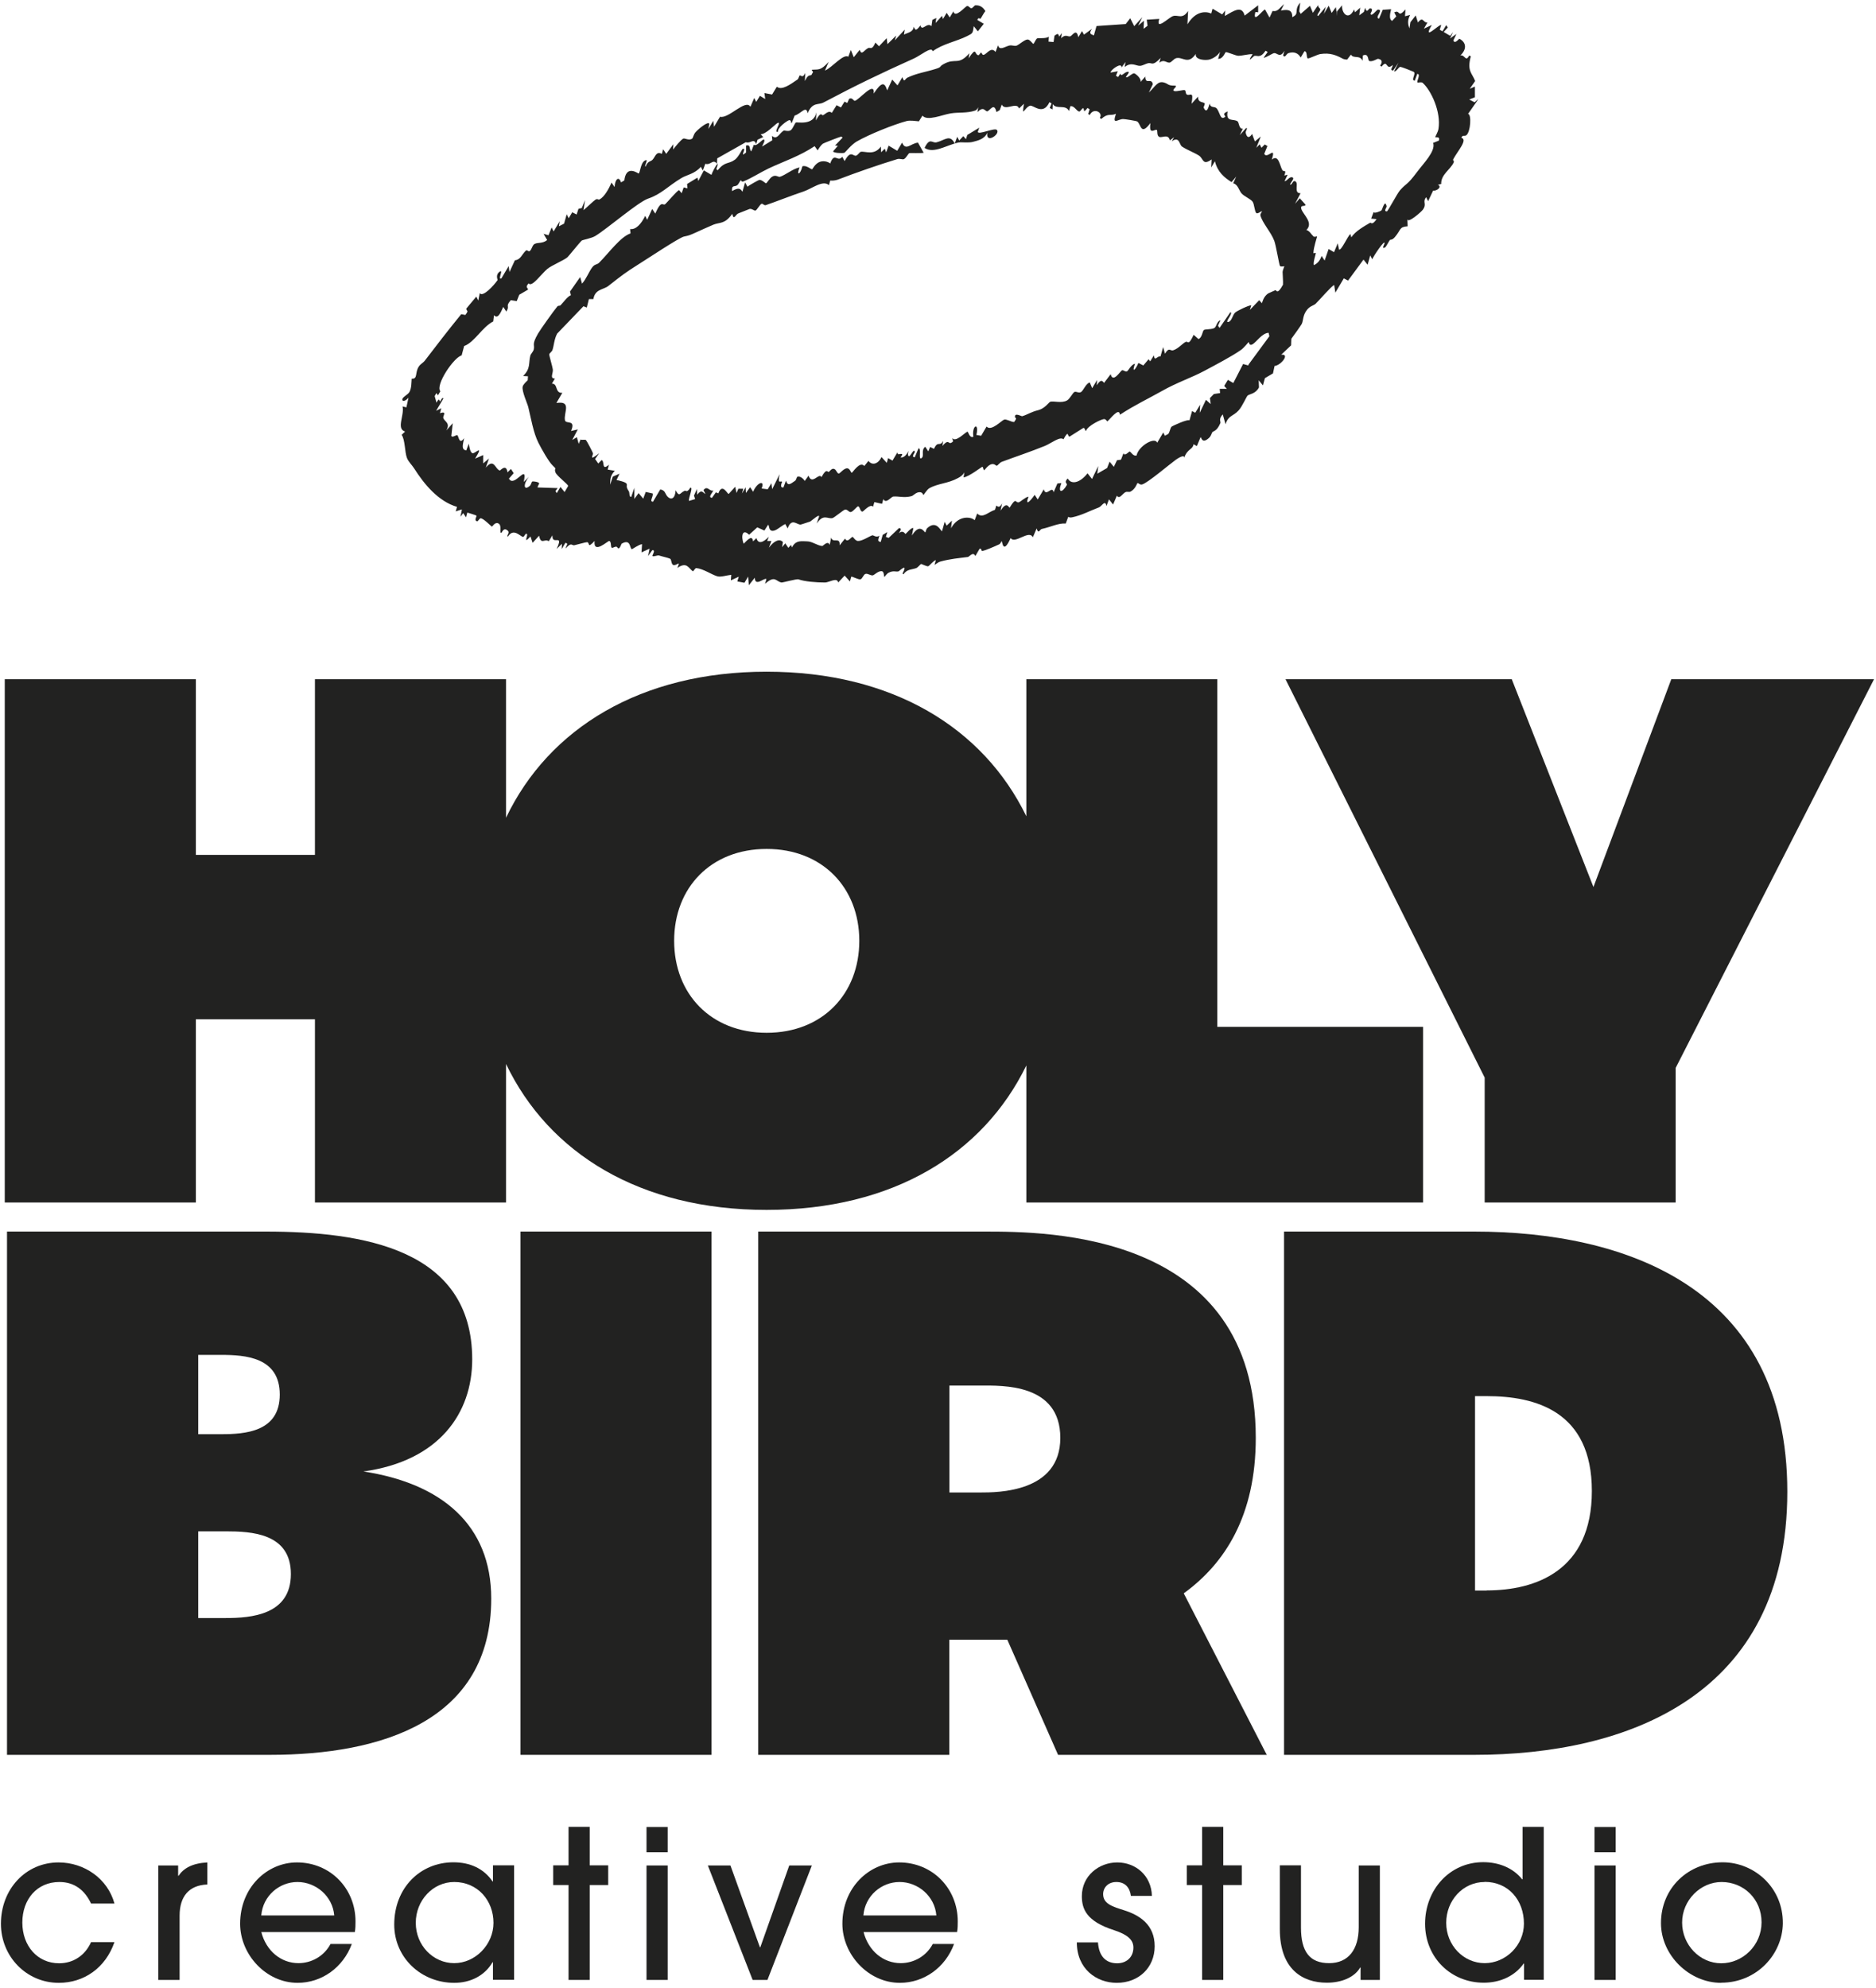 <svg xmlns="http://www.w3.org/2000/svg" id="Calque_1" viewBox="0 0 141.95 150.4"><defs><style> .st0 { fill: #222221; } </style></defs><g><path class="st0" d="M8.66,146.94c-.68,1.96-2.31,3.08-4.21,3.08-2.46,0-4.38-2-4.38-4.47,0-2.61,1.87-4.64,4.36-4.64,1.95,0,3.72,1.23,4.23,3.11h-1.77c-.48-1.01-1.25-1.63-2.4-1.63-1.68,0-2.8,1.3-2.8,3.07s1.15,3.08,2.78,3.08c1.09,0,1.97-.6,2.42-1.6h1.79-.02Z"></path><path class="st0" d="M11.98,149.8v-8.66h1.5v.78h.03c.39-.58,1.05-.95,2.18-1.01v1.67c-1.39.05-2.1.9-2.1,2.36v4.86h-1.61Z"></path><path class="st0" d="M19.77,146.17c.37,1.44,1.5,2.36,2.81,2.36,1,0,1.94-.53,2.43-1.45h1.61c-.66,1.78-2.27,2.94-4.1,2.94-2.4,0-4.35-2.15-4.35-4.47,0-2.74,2.03-4.64,4.3-4.64,2.52,0,4.43,1.97,4.43,4.46,0,.26,0,.51-.05.81h-7.08,0ZM25.29,144.92c-.12-1.47-1.4-2.53-2.78-2.53s-2.62,1.05-2.74,2.53h5.52Z"></path><path class="st0" d="M37.3,149.8v-1.34h-.03c-.6,1.03-1.68,1.56-2.9,1.56-2.5,0-4.54-1.9-4.54-4.41,0-2.77,1.96-4.71,4.48-4.71,1.25,0,2.3.47,2.96,1.45h.03v-1.22h1.6v8.66h-1.6ZM37.34,145.48c0-1.69-1.2-3.09-2.97-3.09-1.61,0-2.91,1.39-2.91,3.09s1.31,3.05,2.91,3.05,2.97-1.41,2.97-3.05Z"></path><path class="st0" d="M43.02,149.8v-7.18h-1.16v-1.49h1.16v-2.91h1.6v2.91h1.4v1.49h-1.4v7.18h-1.6Z"></path><path class="st0" d="M48.92,140.14v-1.91h1.6v1.91h-1.6ZM48.92,149.8v-8.66h1.6v8.66h-1.6Z"></path><path class="st0" d="M56.95,149.8l-3.39-8.66h1.71l2.23,6.19h.03l2.19-6.19h1.71l-3.36,8.66h-1.13.01Z"></path><path class="st0" d="M65.34,146.17c.37,1.44,1.5,2.36,2.81,2.36,1,0,1.94-.53,2.43-1.45h1.61c-.66,1.78-2.27,2.94-4.1,2.94-2.4,0-4.35-2.15-4.35-4.47,0-2.74,2.03-4.64,4.3-4.64,2.52,0,4.43,1.97,4.43,4.46,0,.26,0,.51-.05.81h-7.08,0ZM70.85,144.92c-.12-1.47-1.4-2.53-2.78-2.53s-2.62,1.05-2.74,2.53h5.52Z"></path><path class="st0" d="M85.57,143.44c-.08-.63-.44-1.05-1.1-1.05-.62,0-1,.42-1,.92,0,.74.74.95,1.59,1.22,1.2.38,2.31,1.11,2.31,2.72s-1.2,2.77-2.87,2.77c-1.54,0-3.02-1.06-3.02-3.06h1.6c.07,1.05.6,1.58,1.45,1.58.74,0,1.23-.49,1.23-1.19,0-.59-.45-.98-1.45-1.31-2.1-.67-2.45-1.6-2.45-2.58,0-1.53,1.28-2.55,2.68-2.55s2.58,1,2.62,2.53h-1.6.01Z"></path><path class="st0" d="M90.96,149.8v-7.18h-1.16v-1.49h1.16v-2.91h1.6v2.91h1.4v1.49h-1.4v7.18h-1.6Z"></path><path class="st0" d="M102.95,149.8v-.94h-.03c-.42.73-1.39,1.15-2.52,1.15-1.83,0-3.56-1-3.56-4.05v-4.83h1.6v4.71c0,1.82.66,2.69,2.13,2.69s2.24-1.05,2.24-2.72v-4.67h1.6v8.66h-1.46Z"></path><path class="st0" d="M115.32,149.8v-1.24h-.03c-.66.94-1.77,1.45-3.02,1.45-2.48,0-4.44-1.9-4.44-4.46s1.85-4.66,4.4-4.66c1.16,0,2.25.42,2.95,1.3h.03v-3.97h1.6v11.57h-1.49ZM112.34,142.39c-1.64,0-2.91,1.39-2.91,3.09s1.31,3.05,2.91,3.05,2.97-1.35,2.97-2.99c0-1.77-1.17-3.16-2.97-3.16h0Z"></path><path class="st0" d="M120.65,140.14v-1.91h1.6v1.91h-1.6ZM120.65,149.8v-8.66h1.6v8.66h-1.6Z"></path><path class="st0" d="M130.23,150.02c-2.4,0-4.55-2.08-4.55-4.52,0-2.64,2.05-4.6,4.67-4.6,2.36,0,4.58,1.88,4.55,4.63-.03,2.31-1.95,4.48-4.67,4.48h0ZM130.27,142.39c-1.6,0-2.99,1.38-2.99,3.07s1.34,3.08,2.96,3.08,3.05-1.35,3.05-3.1-1.34-3.05-3.03-3.05h.01Z"></path></g><g><path class="st0" d="M111.84,7.51l-.26.23-.41-.21.43-.17v-.81l-.39.17.41-.59c-.24-.62-.63-.74-.33-1.87l-.12-.06c-.28.54-.33-.1-.67,0,.66-.65.25-1.12-.08-1.27-.03,0-.34.44-.45.13l.23-.49-.48.34.23-.49-.22.29-.49-.29.31-.34-.12-.18-.28.47-.21-.12.11-.36c-.16-.07-1.46,1.29-.71,0l-.6.28.27-.47c-.34.04-.32-.51-.72,0l-.17-.53-.4.51-.07.47c-.1-.25-.19-.58.05-1.02l-.39.1.04-.52c-.63.71-.38-.02-.85.23l.15.3-.31.34c-.24-.1-.18-.49-.08-.88l-.63.04-.28.67c-.39-.06.39-.69-.09-.68-.09,0-.51.6-.56.3,0-.02.28-.42-.05-.39-.1,0-.22.43-.35-.05l-.1.31-.35.26.07-.58-.39.35-.07-.21c-.43.89-.96.27-.91-.32l-.4.48.02.34-.09-.68-.32.44-.22-.55-.37.62.15-.54-.58.7c-.18-.04.14-.32.16-.49.01-.1-.19-.16-.16-.34l-.4.59-.22-.53-.7.61-.11-.19.07-.66c-.53.62,0,.81-.6,1.1.02-.62-.42-.58-.86-.5l.24-.49c-.41.36-.48.59-.87.52l-.23.5-.34-.61c-.15,0-.97,1.15-.73.19l.21.02V.4l-1.02.78c-.21-.78-.78-.39-1.5.03l.02-.41-.22.29-.73-.43-.1.36c-.48-.2-1.21-.15-1.8.82l.05-1.01c-.44.67-.76.26-1.15.39-.31.1-1.34,1.15-1.03.21l-.95.06.06.46-.3.23.03-.61-.44.37.32-.64-.62.68-.3-.6-.34.44-2.21.15-.2.71c-.19-.1-.43-.09-.14-.5l-.61.44-.15-.27-.28.47c-.13-.73-.46-.11-.61-.07-.18.05-.34-.2-.69.14l.06-.38-.21.26c-.05-.23-.1-.26-.35-.07l-.07.48-.38-.03.02-.37c-.24.17-.81.07-.89.13-.1.07-.2.34-.27.41-.04.03-.28-.35-.45-.33-.23,0-.66.42-.85.47-.15.04-.31-.05-.5-.02-.33.06-.78.44-.88-.02l-.19.51c-.35-.43-.65.16-.9.22-.12.03-.13-.18-.21-.17-.02,0-.14.21-.19.2-.33-.06-.1-.71-.74.23l.06-.38c-.87.98-1.04.3-1.97.83-.35.2-.08.2-.6.36-.69.22-1.42.32-2.11.65-.22.11-.23.43-.39-.03l-.37.62-.4-.44-.38.82c-.19-.61-.4-.7-1.02.24.11-1.04-1.13.52-1.44.55-.08,0-.2-.29-.42-.15l-.14.31-.21-.1-.27.44-.33-.17-.36.58c-.24-.23-.5.11-.67.18-.08.03-.15-.35-.53.39l.03-.61c-.2,1.04-1.45.71-1.55.77-.08.05-.21.42-.36.56-.17.16-.51.02-.56.05-.36.23-.49.73-.89.4l.03.33-.78.48.17-.37c.07-.55-.52.44-.79.23l-.19.5c-.2-.16-.01-.54-.4-.44v.53c-.57.48.12-.41-.26-.27-.03,0-.29.59-.58.81-.51.37-.75.11-1.3.8l-.11-.08c.35-.94-.22,0-.37.43l-.57-.34-.42.8-.07-.25-.78.48.03.33-.29-.07-.15.44-.2-.24c-.2.1-.88.92-1.04,1.06-.2.17-.27-.39-.76.72l-.23-.35-.38.82-.15-.3c-.32.65-.72,1.06-1.14,1l.03.33c-.76.25-1.64,1.48-2.37,2.21-.18.18-.33.09-.53.36-.25.33-.45.88-.77,1.23l-.14-.5-.77,1.1.07.27c-.29.13-.52.49-.78.76-.08.08-.16,0-.25.1-.22.25-1.29,1.75-1.46,2.05-.49.85-.24.82-.32,1.19-.04.18-.23.35-.26.47-.15.57.04.98-.55,1.55l.37.02-.02.3c-.12.12-.34.31-.38.48-.08.34.35,1.26.42,1.54.22.89.38,1.93.77,2.71.23.46.78,1.43,1.06,1.7.43.4.09.15.23.54.09.26.98.92.96,1.03l-.27.46-.31-.39-.28.47-.1-.16.17-.22-1.51-.05c-.06,0,.11-.27.11-.31-.02-.1-.45-.18-.54-.13-.02.01-.09.24-.15.3-.5.45-.54-.12-.08-.67l-.4.39c.32-1.53-.72.5-1.12-.25l.36-.41-.21-.32-.26.26c-.09-.7-.55-.13-.58-.14-.36-.1-.43-.98-1.06-.22l.24-.69-.44.37v-.63l-.61.27c.7-1.14-.02-.36-.19-.41-.19-.05-.24-.48-.29-.72l-.19.51c-.39-.07-.26-.42-.16-.93-.39.56-.41-.19-.52-.22s-.37.21-.45.05l.11-.96-.49.55c.34-.59-.15-.66-.23-.96-.04-.14.32-.53-.25-.35l.1-.37-.39.19.55-.93c-.1-.15-.18.18-.26.22-.05.02-.02-.38-.26.1l-.14-.5.13-.23.12.17.18-.31c-.4-.46,1.02-2.57,1.61-2.71l.19-.71c.77-.27,1.38-1.45,2.2-1.86l.06-.47c.27.3.48-.12.7-.63l.23.35c.3-.46-.11-.34.34-.86l.45.07.19-.48.65-.38c.09-.1-.27-.15.06-.48.24.33.97-.73,1.42-1.1.33-.27,1.28-.66,1.52-.88.09-.08.92-1.12,1.08-1.26.05-.05.74-.17,1.03-.35.9-.55,3.23-2.56,3.98-2.82,1.02-.35,1.46-.91,2.53-1.56.41-.25.99-.3,1.47-.85l.15.28.19-.51c.41.14.57-.41.88,0l.02-.41,2.16-1.22c.38.13.6-.35.79.14l.1-.33.43-.2-.2-.22c.36.05,1.09-.73,1.26-.83.43-.23-.35.77.05.65-.04-.32.7-.84.85-.88.16-.04.14.27.19.23l.23-.58c.44-.1.89-.82.98-.17.37-.88.8-.6,1.21-.82,2.51-1.33,4.35-2.21,6.84-3.33.49-.22,1.35-.95,1.41-.54.75-.56,1.79-.74,2.61-1.15.44-.22.42-.21.5-.75l.31.39.45-.57-.49-.29c.11-.27.19-.04.24-.1.08-.08.24-.43.37-.57-.18-.29-.39-.45-.75-.44-.09,0-.19.2-.3.22-.12.02-.2-.2-.35-.16-.12.03-.9.96-1.02.4l-.28.46-.23-.35-.28.47-.07-.24-.49.54.06-.38-.3.14-.07.48c-.33-.34-.72.44-.83-.06-.35.44-.38.39-.51.1-.05.43-.46.44-.74.6l.06-.38-.75.81.1-.36-.66.65-.06-.45-.58.61-.27-.28c-.28.64-.38.32-.56.42-.33.18-.48.58-.63.13l-.45.56-.22-.55-.19.51c-.39-.24-1.21.81-1.77,1.05l.28-.66c-.63.7-.77.55-1.29.6l.11.17-.13.23c-.23.04-.3.07-.49.45l.03-.61c-.2.44-.33.15-.42.19-.03,0-.09.25-.16.3-.54.37-1.2.86-1.57.55l-.36.59-.58-.11.06.45-.4-.24-.28.46-.15-.3-.29.67c-.35-.63-1.67.94-2.3.75l-.45.76-.06-.45-.37.62.07-.39c-.08-.24-.85.41-1.05.64-.13.15-.19.42-.23.46-.24.21-.59-.05-.7.02-.2.12-.57.58-.76.82l.02-.4-.54.73-.23-.35-.1.35c-.45-.22-.48.22-.72.46-.15.14-.33.06-.51.5-.16,0,.3-.65-.06-.45-.33.19-.34.9-.47.98-.34-.21-.96-.49-1.08.52l-.25.15c-.15-.48-.45-.29-.49.35l-.23-.34c-.19.46-.54,1.09-.91,1.28-.09.05-.15-.09-.31.02-.15.1-.69.62-.9.79l.12-.76-.25.6-.25.06-.14.43-.33-.17-.27.45-.15-.3-.2.71-.39.2.06-.38-.46.77-.15-.3-.24.59-.37-.11.27.47c-.34.28-.69.17-.94.29-.18.08-.21.39-.36.53-.13.12-.2-.14-.33,0-.29.28-.39.68-.81.71l-.41.89-.06-.45-.55.93c-.32.17.2-.75-.14-.5-.34.25-.13.6-.15.63-.3.43-1.12,1.32-1.35.99l-.11.56-.15-.3-.76.91c.02.23.22.09-.07.48l-.31-.06c-.94,1.15-1.85,2.33-2.76,3.52-.12.16-.33.25-.45.44-.31.46-.06.96-.54.92-.02.26-.01.71-.16.99-.12.23-.54.39-.55.58,0,.21.3.09.47-.14l-.16.74-.29-.07c.15.69-.5,1.69.19,1.9l-.26.25c.27.37.23,1.34.41,1.77.12.28.36.5.53.76.76,1.2,1.83,2.5,3.25,2.92l-.1.34.47-.15-.11.56.21-.28.21.32.1-.36s.64.19.69.23c.05.05-.23.39.07.43.04,0,.18-.23.24-.23.24,0,.81.64.87.63.02,0,.21-.34.45-.25.36.13.05.81.27.71.04-.02.16-.45.48-.14.17.17-.15.38,0,.44.43-.7.96.02,1.15.02.09,0,.15-.25.25-.24.22.03-.34.9.31.21l.16.48.49-.54c.15.73.41.19.73.42l.28-.45c-.05.84.89-.21.32,1.03l.4-.39-.02.4.28-.47c.27.05.06.17.02.43.45-.53.46-.2.66-.25.11-.02.89-.24.96-.23.24.02-.03.54.57-.09-.11,1.05,1.01-.03,1.11,0,.19.05.07.48.21.52.06.01.21-.1.32-.09.08,0,.11.15.18.13.14-.05.19-.33.23-.36.69-.38.59.32.76.42.03.02.54-.36.78-.38l-.04.62.61-.28-.11.56.31-.44c.31-.05-.04.41.02.44.11.07.38-.09.51-.04.24.08.64.16.82.24.12.05.08.45.26.48.29.05.55-.41.29.22.72-.5.85.02,1.17.25.04.03.18-.25.26-.24.56.06,1.13.48,1.59.62.27.08.74-.08,1.06-.11l-.03.42.6-.28-.11.36.54.1.28-.47.05.66.45-.57c.03.72.7-.02.88.1l-.1.36c.77-.69.82-.16,1.25-.1.08.01,1.14-.28,1.27-.24.47.17,1.35.24,2.02.24.29,0,.93-.42.99,0l.49-.52.4.44.1-.36c.07-.03.53.23.69.2.15-.02.23-.37.39-.41.16-.05.37.13.55.11.12-.02.43-.37.7-.31.18.05.12.45.19.42.02,0,.15-.23.31-.31.37-.19.53-.05.74-.1.07-.02.76-.71.31.17l.08.05c.24-.4.65-.35.96-.47.13-.05.31-.3.37-.31.04,0,.46.21.54.17.11-.05.39-.43.57-.46l-.1.36c.14-.08.3-.22.43-.25.76-.21,1.41-.26,2.1-.35.11-.02.39-.44.56-.07l.32-.55c.15-.08.12.19.21.17.26-.06.85-.31,1.28-.51.08-.04.17-.23.18-.24.05-.02.09,1.09.68-.23.34.48,1.39-.66,1.68-.06l.29-.67c.14.48.23.07.39.04.63-.13,1.27-.46,1.81-.41l.19-.51c.07.06.18.06.29.04.73-.15,1.38-.51,2.03-.75.22-.08.47-.63.57-.1l.19-.51.31.39.29-.67c.19.31.42-.15.64-.26.15-.07.26.01.38-.04.38-.19.51-.64.53-.65.09-.02.19.16.37.1.44-.14,2.01-1.48,2.53-1.86.18-.13.7-.45.63-.14.26-.72.65-.61.72-1.04l.25.14.28-.67c.06-.03.09.55.63.06.19-.17.21-.39.26-.44.1-.11.34-.06.61-.69.05-.12-.17-.27.18-.66l.21.75c.21-.69.57-.58,1-1.06.27-.3.58-1.03.67-1.11.15-.13.6-.12.86-.62l-.02-.54.32.39.15-.55.61-.36.12-.56c.49-.05,1.19-.94.5-.85l.75-.71.02-.5c.17-.22.7-.97.78-1.11.14-.25.06-.67.43-1.11.23-.27.48-.29.63-.43.28-.27,1.17-1.31,1.4-1.42l.09.58.64-1.08.32.17,1.17-1.59.31.39.2-.71.15.3c.07-.21.99-1.58.93-1.2-.01.07-.26.46.04.3.08-.04.3-.49.37-.57.03-.03.16.04.38-.22.48-.57.31-.76.96-.81l-.02-.53c.04.33,1.04-.55,1.16-.71.35-.47-.05-.57.26-.96l.15.3.38-.8c.25.05.71-.28.36-.44l.25-.06c-.03-.72.69-1.07.95-1.64.05-.1-.09-.13-.04-.23.33-.63,1.13-1.48.61-1.63.12-.25.23-.08.38-.19.32-.23.41-1.61.13-1.61l.72-1.03.04-.07ZM94.45,27.65l-.39-.11-.74,1.44-.41-.24-.28.46.2.22h-.54l.03.32-.47.07-.3.31.06.45-.36-.32-.47.98.03-.61-.37.61-.24-.13-.2.71c-.1-.13-1.29.41-1.36.48-.09.1-.13.4-.24.54l-.26.14-.12-.25-.46.78c-.15-.48-1.41.23-1.56.96-.26.08-.42-.27-.52-.3-.05-.01-.38.4-.47.13l-.19.49-.3.04-.24.5-.32-.39-.19.48-.74.43.07-.58-.47.98-.34-.43c-.59.75-1.24.87-1.5.39-.33.33,0,.36-.07.5-.35.62-.7.61-.41-.15l-.3.03-.29.67c-.09-.58-.58.41-.74-.23l-.46.77-.23-.35c-.31.45-.76.93-.47.14-.2.01-.58.37-.72.42-.15.06-.24-.14-.31-.09-.19.11-.35.46-.4.5-.04.03-.2-.55-.68.23l.11-.56c-.17.35-.3.28-.43.17l-.1.32c-.55.18-.94.69-1.35.28l-.19.51c-.32-.3-1.26-.36-1.79.61l.07-.58-.4.38-.15-.29-.2.71c-.08.04-.4-.88-1.11-.24-.09.08-.14.32-.15.33-.08.03-.39-.77-1.02.24l.11-.56c-.15-.08-.54.42-.6.44-.03,0-.17-.34-.5-.05.19-.3.21-.35.02-.4l-.79.75-.21-.08.11-.36-.35.21-.15.54c-.25-.06-.21-.13-.1-.48-.22.17-.46-.04-.52-.03-.21.05-.76.44-1.1.43-.2,0-.36-.31-.41-.31-.13.02-.38.49-.57.13l-.41.51c.06-.69-.52-.11-.64-.59l-.11.56c-.14-.38-.5.09-.56.08-.39-.03-.76-.35-1.15-.35-.35,0-.87-.13-1.14.46l-.08-.19-.2.22-.23-.34-.24.29.06-.39c-.25-.27-.66-.11-1.06.43l.19-.51h-.32l.13-.32c-.45.46-.82.57-.94.1l-.26.25c-.06-.48-.35-.19-.71.18-.22-.57-.09-1.18.41-.68l.62-.56.54.24.27-.42c.13-.09-.03.68.61.37.15-.07.52-.37.7-.44l.18.33c.29-.83.7-.27.98-.29.04,0,.62-.2.72-.23.08-.03.88-.77.63-.25l-.13.4c.51-.76.81-.33,1.19-.41.13-.03.82-.61.94-.64.19-.05.31.22.46.18.21-.07.46-.45.55-.43.14.04.15.45.34.39.08-.03.57-.61.78-.36l.1-.35.58.13.1-.36c.19.4.59-.17.74-.19.43-.04.81.12,1.39-.03.15-.04.34-.31.63-.3.22,0,.25.22.27.21.05-.02.26-.4.45-.51.65-.37,1.41-.35,2.17-.77.18-.1.34-.19.48-.43l-.06.38c.42-.05,1.36-.8,1.42-.8.08,0,.07.28.15.25.03-.01.25-.34.49-.43.26-.11.4.12.46.1s.23-.25.38-.3c1.1-.41,2.14-.75,3.25-1.2.47-.19,1.15-.75,1.41-.5.43-.8.28-.16.47-.21.05-.02.98-.63,1.03-.65.12-.04.15.26.2.23.14-.41,1.13-.87,1.35-.9.18-.02.24.2.27.17.19-.13.9-1.12.95-.5,1.13-.74,2.16-1.22,3.15-1.78,1.18-.67,2.23-1,3.26-1.55.8-.43,2.07-1.09,2.76-1.58.22-.16.55-.57.57-.59.03,0,.03.31.28.18.31-.17.72-.85,1.23-.88l.06.26-1.59,2.16v.05ZM97.09,21.52c-.45.84-.52.42-.56.43-.03,0-.52.23-.55.24-.4.24-.47.73-.5.75l-.2-.23-.71.74.11-.35c-.17-.02-1.06.41-1.21.54-.22.19-.25.66-.53.72-.32.07.41-.68.16-.74l-.82,1.19-.12-.17.19-.41c-.25.05-.31.47-.44.57-.18.14-.71.09-.82.17-.11.09-.13.59-.41.68l-.36-.32c-.42.9-.42.44-.61.54-.25.13-.54.5-.93.63-.24.09-.29-.29-.63.26l-.14-.5-.2.71c-.27-.06-.43.43-.5-.08l-.28.45-.12-.16-.4.47-.37-.19c-.26.6-.51.75-.26.06-.3.06-.52.56-.61.58-.16.04-.27-.13-.38-.08-.13.07-.68.99-.85.29l-.5.66c-.16-.2-.26-.27-.55.18l.02-.4-.37.62-.18-.43c-.28.05-.5.63-.66.72-.19.11-.38-.08-.51,0s-.34.51-.54.63c-.42.25-1.06.02-1.29.11-.08.03-.41.51-.89.63-.57.14-.82.34-1.22.46-.07.02-.59-.31-.55.07,0,.09.22,0-.07.37-.22,0-.57-.24-.75-.18-.2.06-.98.92-1.33.52l-.41.7-.36-.06c.23-.99-.36-.75-.23.13-.28.15-.39-.39-.44-.38-.2.05-.9.85-1.16.48l.07.25c-.41.41-.24-.32-.81.35l.06-.38c-.28.49-.39-.07-.7.6l-.29-.14-.14.33-.23-.35c-.36.28-.03.71-.3.87-.24.14.03-.78-.21-.75l-.28.67c-.31.02.01-.35,0-.39-.06-.44-.46.73-.52.16l.04-.25c-.14.33-.38.53-.57.5-.11-.02.4-.36-.19-.24-.04,0-.07-.09-.08-.14l-.37.62-.33-.19-.1.36-.4-.44c-.33.67-.81.56-.99.29l-.31.39c-.33-.4-.86.47-.95.51-.06.02-.13-.33-.35-.34-.26,0-.55.41-.64.4-.15-.03-.18-.33-.38-.36-.17-.03-.31.21-.38.24-.08.03-.15-.34-.54.39-.19-.38-.71.64-.98-.11l-.29.4c-.09-.16-.36-.41-.57-.31-.02,0-.08.24-.15.29-.43.31-.56.39-.7,0l-.19.51c-.34.04-.09-.41-.1-.42-.09-.14-.37.27-.19-.58l-.56,1.13-.06-.45-.28.46-.46-.06c.28-.71-.38-.43-.64.25l-.23-.35-.32.44-.02-.43-.28.47.1-.36h-.37l-.14.32-.1-.47-.49.54c-.09.05-.48-.88-.79-.04l-.18-.08-.3.42c-.28-.05-.06-.25.11-.56-.32.09-.44-.41-.75-.03l.15.3c-.23-.13-.29-.38-.63.05l-.02-.43-.22.5.09.26-.47.14c-.06-.18.37-1.11.09-.99-.01,0-.06.17-.24.25-.05.02-.11-.06-.19-.02-.37.17-.37.5-.67-.05-.04.74-.41.73-.64.45-.17-.21-.14-.44-.52-.51l-.55.93c-.3-.01.03-.36-.02-.62l-.53-.12-.19.51-.35-.42-.32.44v-.84l-.24.69c-.18,0-.1-.31-.18-.43-.27-.4-.09-.42-.17-.57-.06-.13-.59-.25-.76-.28l.23-.48-.51.22-.2.61c0-.36,0-.7.35-1.05l-.54-.09.1-.37c-.59.51-.3-.27-.56-.35l-.25.26-.24-.34.31-.44c-.84.67-.44.13-.47.01-.03-.11-.48-.96-.53-1-.09-.07-.31.02-.41-.05l-.14.33-.14-.5-.35.21.42-.8-.51.12c.38-.91-.39-.49-.46-.81-.12-.56.55-1.5-.65-1.31l.45-.77c-.58.05-.31-.71-.79-.69l.23-.39c-.42,0-.12-.4-.16-.69-.03-.23-.29-1.08-.27-1.15.01-.06.21-.21.24-.31.12-.35.13-.83.36-1.25l1.99-2.07.25.1.16-.64h.34c.12-.77.77-.7,1.14-1,.99-.78,1.36-1.06,2.21-1.59.55-.34,3.15-2.07,3.5-2.14.43-.09.43-.1.95-.33.41-.18.84-.39,1.28-.57.5-.2.86-.02,1.43-.82.1.54.25.05.45-.03.12-.05.82-.33.86-.34.21-.03.35.16.45.12.1-.03.34-.47.45-.51.1-.04.19.15.33.1.93-.32,1.89-.71,2.85-1.03.63-.21,1.47-.9,1.92-.48l.1-.35c.16.02.36,0,.55-.06,1.47-.56,3.08-1.12,4.52-1.56.2-.06.38.05.51,0,.16-.08.32-.41.4-.45.06-.03.9.02,1.09-.03l-.43-.77c-.55.06-.93.66-1.2,0l-.37.62-.65-.39-.19.51-.1-.28-.28.27-.02-.43c-.51.72-1.21.32-1.53.4-.07.02-.22.26-.35.29-.23.05-.4-.46-.86.41l-.18-.33c-.35.47-.59-.41-.91.51-.18-.15-.57-.25-.88-.08s-.44.49-.49.52-.47-.35-.74-.22c-.14.62-.48.76-.21.08-.46.07-1.07.58-1.49.71-.12.03-.32-.19-.6,0-.17.11-.35.43-.44.49-.04.02-.31-.27-.51-.26-.04,0-.77.4-.9.52l-.18-.33-.2.71c-.19-.32-.38-.28-.79-.05-.04-.51.21-.29.4-.45.11-.09.2-.32.26-.37.02-.02.06.15.2.09.66-.27,1.29-.69,1.9-.98,1.17-.55,2.35-.93,3.49-1.69l.23.32c.11-.19.25-.4.4-.51.07-.05,1.31-.53,1.37-.53.05,0,.08.05.12.07l-.57.6.21.02-.36.42c0,.13.7.16.86.11.05-.02.51-.61.92-.85.98-.56,2.79-1.28,3.78-1.55.27-.07.67,0,.93.02l.27-.43c.37.44,1.5-.07,2.14-.17.6-.1,1.2,0,1.84-.21.1-.03.18-.13.24-.26l-.06.38c.49-.53.6,0,.76-.07.21-.08.51-.69.68.06l.25-.15.15-.42c.25.54,1.13-.25,1.31.3l.37-.36c-.18,1.14.03.28.46.15.26-.07.98.78,1.47-.27l.16.1-.14.34.21.11.02-.4c.3.44.95-.02,1.23.52l.1-.36c.31-.06.46.38.68.4.08,0,.22-.28.29-.25.12.06-.05.46.33-.02l.16.1-.11.36.12.07c.28-.59,1.04-.19.76.22l.11.08c.53-.48.69-.2,1.11-.39-.31.93.16.37.57.4.13,0,.98.14,1.04.18.3.21.25,1.12,1,.12-.14,1,.36.4.49.53.06.07-.02.4.16.51.21.12.7-.27.82.27l.32-.24-.18.31c.6-.41.56.25.78.4.37.25.9.44,1.28.68.35.23.27.79.96.29l-.03.61.28-.47c.2.81.7,1.23,1.26,1.58l.35-.42-.23.51c.36.07.44.55.64.77s.69.42.83.62c.13.17.15.75.28.86.12.1.42-.21.43-.12,0,.02-.14.19-.12.29.14.57.81,1.28,1.05,1.93.13.34.37,1.82.43,1.9.07.1.32,0,.33.04,0,.03-.13.29-.13.42,0,.14.05.84.03.89v.04ZM108.45,10.84c.17.61-.73,1.51-1.21,2.15-.82,1.1-.77.8-1.31,1.41-.2.23-.89,1.53-.98,1.59-.29.03-.02-.32-.03-.37-.12-.59-.31.19-.39.3-.03.04-.59.28-.59.11l-.19.51.41.04c-.35.51-.43.24-.48.27-.41.24-1.14.64-1.43,1.11l-.07-.25c-.21.14-.68,1.27-.86,1.17l-.1-.47-.28.67-.41-.24-.3.87-.23-.35c-.12.36-.31.57-.58.7-.09-.18.15-.82.14-.92,0-.04-.18.06-.18,0,.01-.41.27-1.18.28-1.25,0-.02-.21.06-.27,0-.18-.16-.29-.42-.54-.49.56-.54-.25-1.17-.38-1.58-.12-.37.33-.15.31-.34l-.43-.48-.36.42.42-.8c-.6.02-.04-.9-.48-.92-.12,0-.22.38-.32.24.12-.23.39-.48.15-.53-.22-.05-.4.33-.56.29l.23-.48-.25.06c.19-.52-.05-.23-.15-.41-.2-.34-.28-1.23-.8-.79.36-1.14-.35,0-.57-.44l.24-.59-.2-.12-.25.25-.13-.26-.26.26.34-.85-.45.37-.21-.57s-.32.57-.48-.07c-.04-.15.19-.37.04-.38l-.49.54.23-.48c-.29.04-.29-.47-.39-.55-.29-.24-.92.1-.76-.76-.52.21-.1.34-.19.41-.38.32-.39-.39-.66-.66-.14-.14-.46,0-.5-.34-.06.05-.19.89-.46.31-.03-.06.12-.27.07-.33-.13-.14-.51-.02-.5-.51l-.49.54c.18-1.05-.11-.56-.36-.7-.1-.06-.07-.28-.14-.32-.1-.06-.59.11-.8.06-.29-.07.36-.4.02-.41-.55,0-.45-.14-.82-.24-.47-.13-.65.31-1.13.76l.3-.63c-.1-.53-.57.09-.57-.58l-.36.41c.08-.26-.37-.63-.48-.65-.13-.02-.36.22-.51.28-.37.14.33-.43.02-.4-.29.03-.48.43-.56.14l-.17.26-.16-.1.14-.34-.55.1c0-.21.87-.83.83-.38l.3-.42-.06.38c.52-.42.87-.06,1.18-.09.2-.02.41-.16.6-.2.3-.06.31.27.94-.4l-.1.36c.35-.27.52,0,.76,0,.17-.02.32-.29.52-.34.5-.12.9.53,1.48-.32-.07.42.57.47.85.45.26,0,.74-.22.99-.61l-.15.53c.35.03.51-.45.57-.5.07-.05.76.27.96.27.31,0,.77-.14,1.08-.12-.52.81.08.14.12.13.25-.06.45.21.86-.39l.16.09-.31.44c.17,0,.68-.34.79-.35.24-.04.45.42.79-.18l-.1.35c.14.24.23-.11.4-.17.42-.14.74,0,.93.33l.28-.47c.24-.02.13.51.26.54.1.02.73-.3.94-.33.75-.12,1.24.1,1.7.35.1.05.22.06.33.07l.29-.38c.2.34.68,0,.88.47l.02-.4c.45-.21.38.35.47.4.19.12.62-.15.66-.15.22.02.44.15.18.51l.11.08c.49-.63.29.37.85-.13-.04.26-.25.38.02.43l.41-.6-.33.65c.13.07.33-.29.44-.33.07-.03.95.33,1.03.37.23.13-.25.66.09.67l.19-.51c.29,0-.07.58.01.64.07.05.28-.06.4.04.62.55,1.41,2.18,1.19,3.5-.04.22-.24.56-.24.6,0,.06.39-.1.27.27l-.43.17v.03Z"></path><path class="st0" d="M73.99,9.96l.11-.3-.91.55-.1.32-.2-.23-.31.33-.15-.28-.19.51c-.36-.74-.76-.24-1.38-.09-.33.08-.5-.41-.9.42.69.47,1.68-.23,2.58-.41.22-.04.73.05,1.09-.05.33-.09.87-.19,1.08-.7-.16.9,1.01.12.72-.2-.17-.19-1.43.41-1.44.14h0Z"></path></g><g><path class="st0" d="M92.12,51.39h-14.46v10.37c-3.26-6.7-10.14-10.94-19.66-10.94s-16.48,4.29-19.71,11.05v-10.48h-14.46v13.29h-9.01v-13.29H.36v39.59h14.46v-13.86h9.01v13.86h14.46v-10.48c3.24,6.76,10.14,11.04,19.71,11.04s16.4-4.24,19.66-10.93v10.37h30.02v-13.29h-15.57v-26.3h.01ZM58.01,78.14c-4.22,0-7-2.94-7-6.96s2.78-6.95,7-6.95,7.01,2.94,7.01,6.95-2.78,6.96-7.01,6.96Z"></path><polygon class="st0" points="126.46 51.39 120.57 67.11 114.39 51.39 97.27 51.39 112.34 81.53 112.34 90.98 126.79 90.98 126.79 80.8 141.8 51.39 126.46 51.39"></polygon></g><path class="st0" d="M.54,93.18h19.57c7.34,0,15.62,1.3,15.62,9.67,0,4.07-2.5,7.69-8.23,8.48,5.89.9,9.67,4.02,9.67,9.62,0,9.28-8.34,11.82-16.74,11.82H.53v-39.59h0ZM16.72,108.51c1.83,0,4.45-.17,4.45-3s-2.61-3-4.45-3h-1.72v6h1.72ZM17.06,122.42c1.95,0,4.95-.23,4.95-3.33s-3-3.23-4.95-3.23h-2.06v6.56h2.06Z"></path><path class="st0" d="M39.38,93.18h14.46v39.59h-14.46v-39.59Z"></path><path class="st0" d="M57.38,93.18h17.12c4.73,0,20.52,0,20.52,15.61,0,5.88-2.33,9.5-5.45,11.76l6.28,12.22h-15.79l-3.84-8.71h-4.39v8.71h-14.46v-39.59h.01ZM74.17,112.92c1.33,0,6.06,0,6.06-4.13s-4.39-3.96-6.06-3.96h-2.33v8.09h2.33Z"></path><path class="st0" d="M97.16,93.18h14.4c11.39,0,23.68,4.19,23.68,19.68s-12.18,19.91-23.68,19.91h-14.4v-39.59ZM112.5,120.33c3.67,0,7.95-1.47,7.95-7.52s-4.28-7.18-7.95-7.18h-.89v14.71h.89Z"></path></svg>